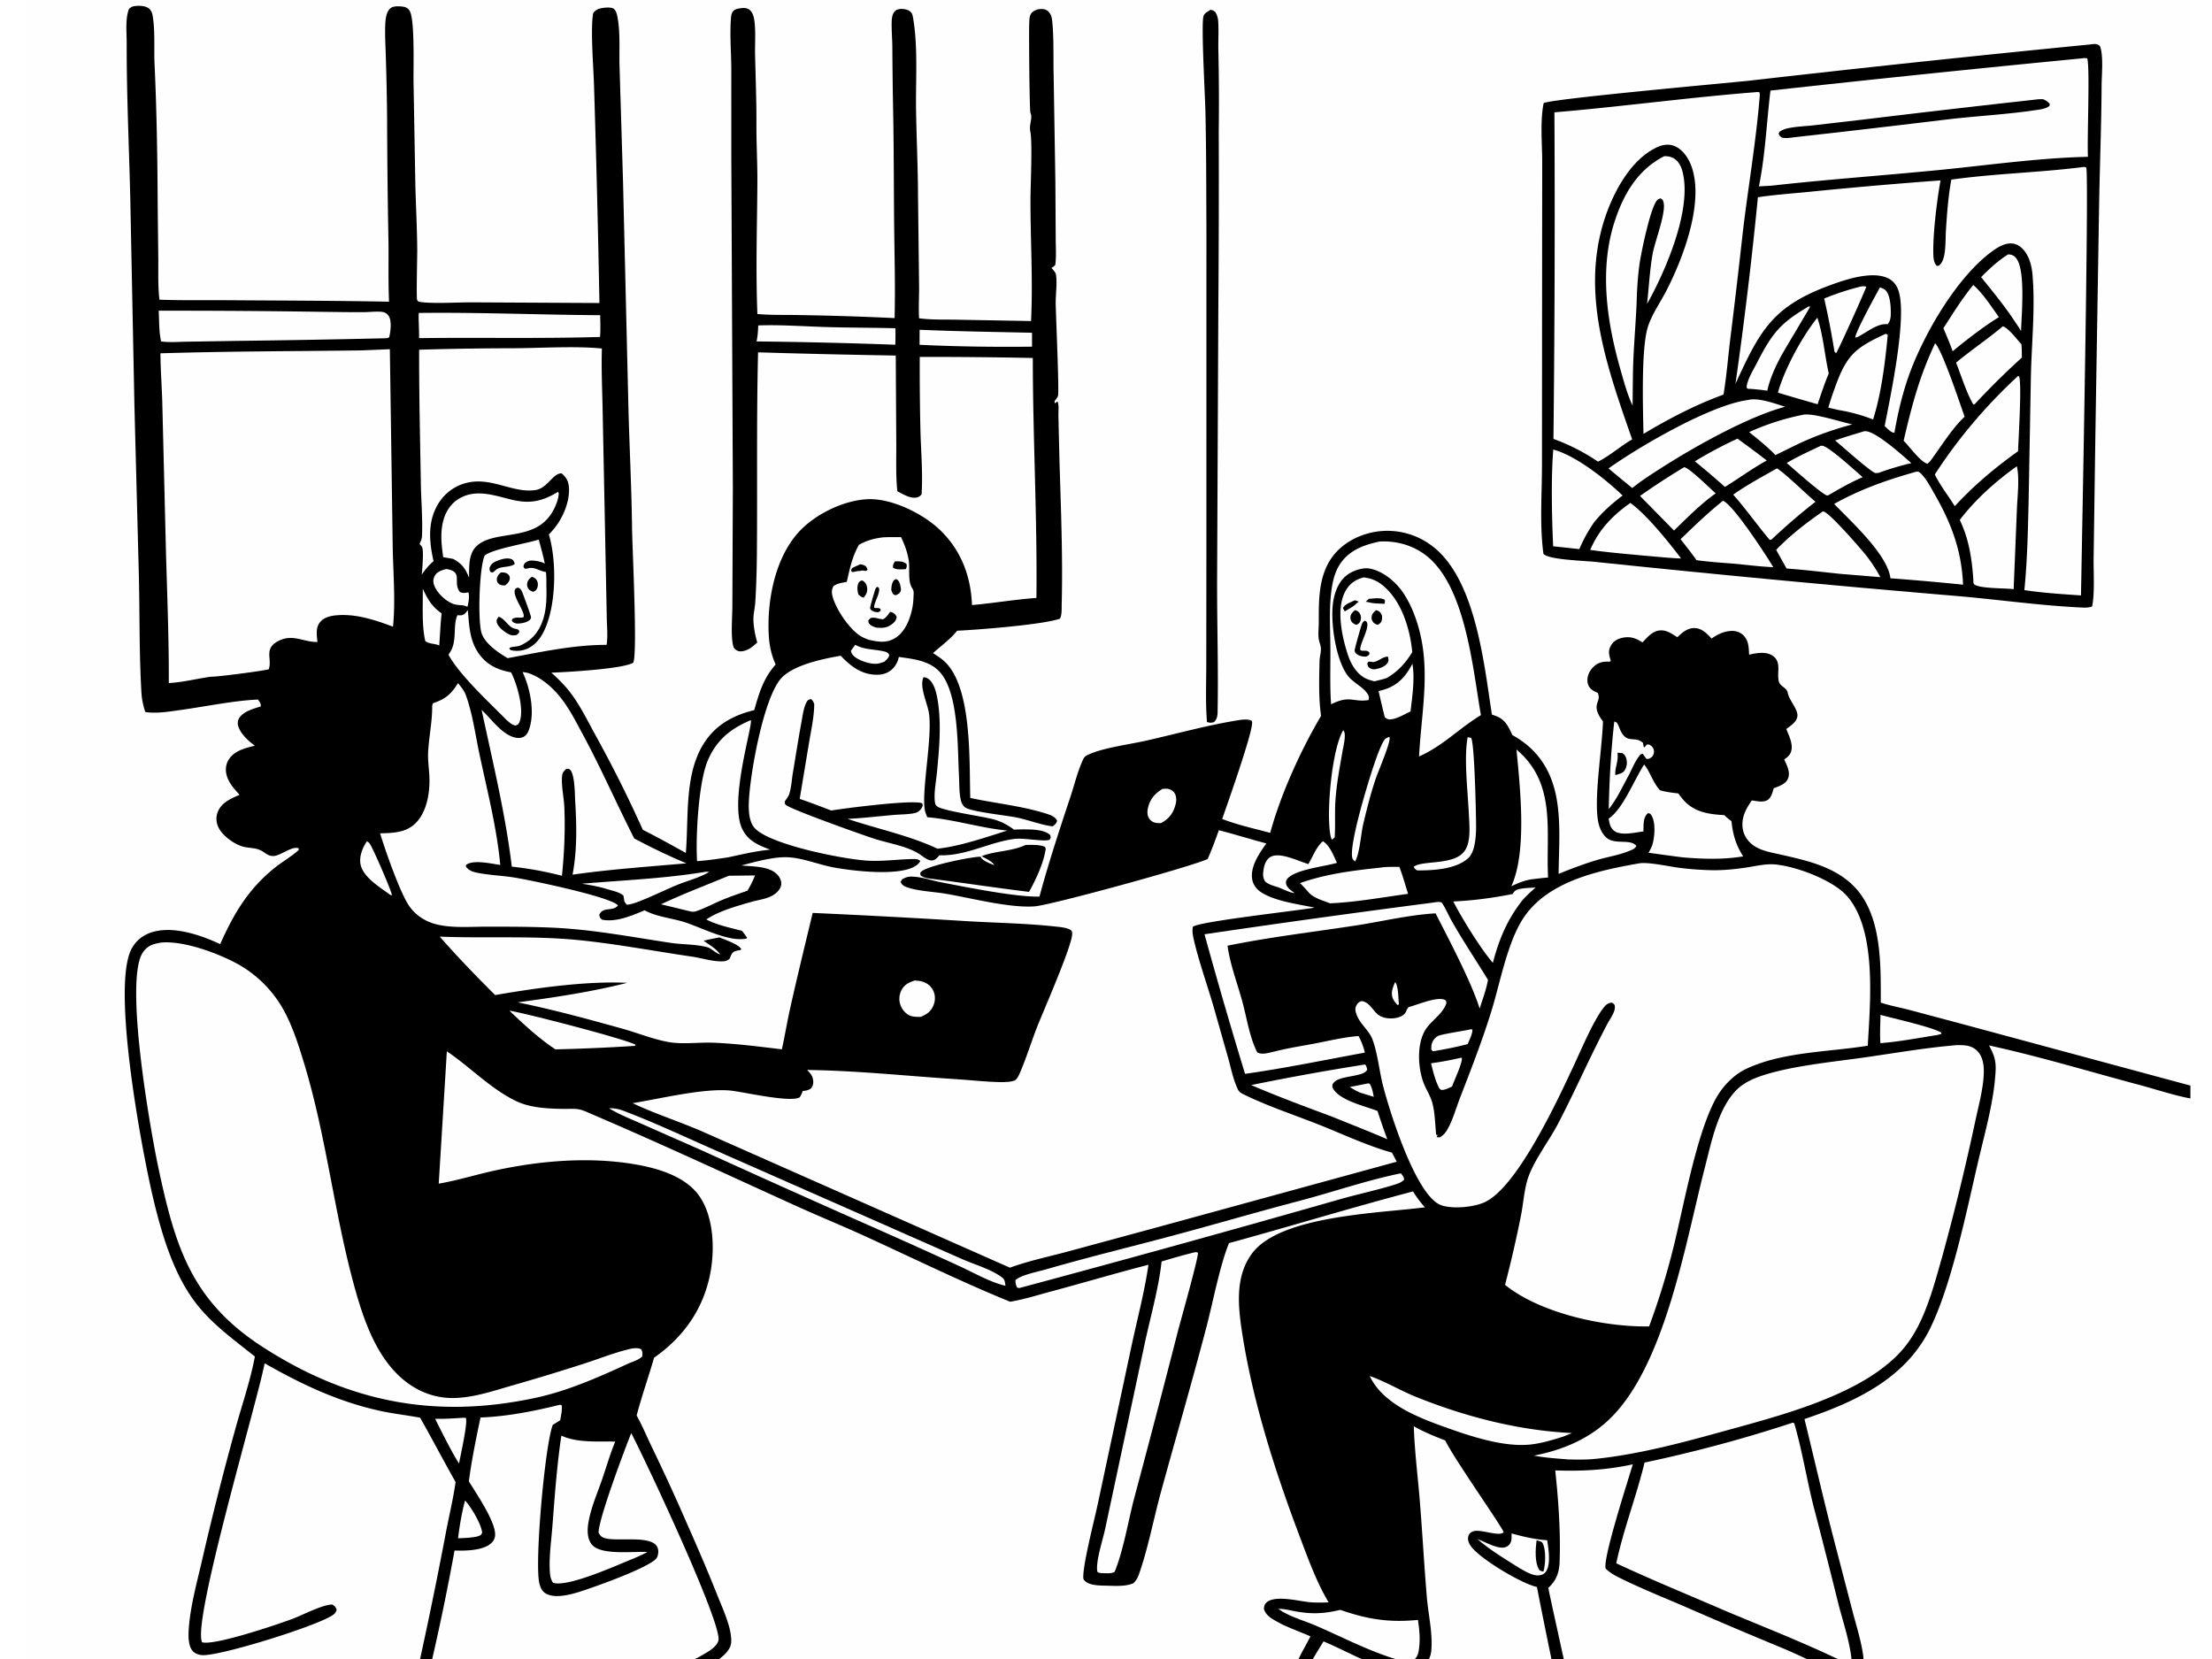 <svg xmlns="http://www.w3.org/2000/svg" width="1024" height="768" fill="none"><rect width="100%" height="100%" fill="#808080" stroke="none"/><g clip-path="url(#a)"><path fill="#fff" d="M0 0h1024v768H0z"/><g clip-path="url(#b)"><path fill="#FEFEFE" d="M11-79h1003V924H11V-79Z"/><path fill="#000" d="M474.763 391.162c2.296-.055 6.221-.171 8.274.618.977.376.639.104 1.059 1.12-.809 6.237-4.611 14.492-7.734 19.977-15.129-1.842-30.217-4.151-45.338-6.087-1.897-.256-3.464-.383-4.908-1.661-.048-.742-.282-1.015.314-1.576 3.026-2.847 22.83-6.879 27.486-6.97.885 1.992 4.411 3.116 6.332 3.927-.752-1.71-4.203-3.211-5.869-4.156 6.665-2.552 13.889-2.156 20.384-5.192Zm-47.213-77.681c1.042.157 1.788.391 2.611 1.092 2.473 2.102 3.466 6.736 3.948 9.802 1.772 11.277.662 22.311-.409 33.589-.394 4.146-1.45 9.22-.896 13.327.112.839.281 1.427.981 1.969 2.931 2.266 21.754 4.656 26.935 6.269 3.37 1.049 5.868 2.49 8.698 4.533a96.26 96.26 0 0 1 4.126-.116c3.623.002 9.984-.013 12.641 2.645.277 1.17.3 1.109-.29 2.154-2.697 1.018-11.909-.936-16.181-.396-11.626 1.469-21.966 7.711-34.167 7.613l-.694-.011c-.796.976-1.775 2.102-3.073 2.346-1.952.367-4.308-1.65-5.878-2.725-5.554-3.808-14.425-5.142-20.917-7.215-5.693-1.819-39.495-13.835-41.313-15.85-.501-.557-.318-.941-.304-1.63.658-.945 1.509-2.006 1.908-3.089 1.025-2.791 1.203-6.591 1.698-9.545 1.344-8.016 2.577-16.06 4.06-24.052.527-2.843.939-6.452 2.296-9.019.609-1.152.879-1.179 2.045-1.579.669.531.897.804 1.269 1.608.105.23.193.467.291.701-.038 5.895-1.391 11.831-2.357 17.633l-4.372 26.302c4.921 1.643 9.756 3.541 14.606 5.384 5.238-.92 39.191-5.339 42.205-3.253l.138 1.069c-.283.655-.552 1.25-1.049 1.777-.642.679-1.458 1.303-2.38 1.523-3.069.729-6.817.641-9.972.923-7.134.639-14.24 1.468-21.397 1.823 13.669 4.621 28.611 7.651 41.626 13.808 10.545-1.14 22.167-5.231 32.331-8.391-12.473-1.204-24.586-5.143-37.057-6.188a37.175 37.175 0 0 1-.786-2.036c-2.525-7.242 3.281-34.193 1.592-45.97-.677-4.726-4.644-12.539-2.513-16.825ZM560.356 4.552c1.013.138 1.444.383 2.251 1.004.877 1.527 1.255 2.775 1.354 4.546.239 4.218-.017 8.553.05 12.788.283 12.611.344 25.223.182 37.837.084 27.538.019 55.075-.194 82.612l-.569 126.242c-.022 19.482.59 39.081.254 58.545-.043 2.459.141 4.384-1.717 6.194-1.49.324-1.774.357-3.22-.095-.747-9.106-.311-18.607-.324-27.758l.05-50.315.023-149.13c-.092-18.437-.054-36.968-.468-55.394-.167-7.441-1.996-39.556-.935-43.99.384-1.604 1.993-2.225 3.263-3.086Zm406.908 16.064c.709-.095 1.465-.228 2.185-.24 1.322-.021 1.752.18 2.724 1.045 1.648 4.407.747 13.166.72 18.162-.095 17.607-.773 35.2-1.112 52.8l-1.773 109.222-.806 56.431c-.118 6.635.609 16.457-.713 22.709-1.685.652-3.521.56-5.3.475-19.473-.935-39.092-3.798-58.562-5.417a8390.387 8390.387 0 0 1-164.882-15.557c-4.897-.682-22.594-.943-25.239-3.839-1.848-13.567-.649-28.095-.683-41.764l.055-86.72.056-52.727c.008-8.802-1.048-18.86.663-27.454 3.425-1.997 84.07-9.222 95.102-10.381a9810.684 9810.684 0 0 1 157.565-16.745Z"/><path fill="#FEFEFE" d="M870.295 133.022c.811.326 1.915.708 2.56 1.341 2.05 2.008 2.408 6.818 2.441 9.623.026 2.188.081 4.464-1.522 6.132-3.945-.638-8.949 3.147-12.312 5.048-.896.563-1.572.901-2.605 1.144-.138-2.298 9.767-20.235 11.438-23.288Zm-8.893-.375c.972-.136 1.603-.216 2.547.08-.133 1.041-13.261 30.195-13.969 30.742l-.723-.606c-1.349-8.309-2.902-16.458-4.787-24.664a121.515 121.515 0 0 1 16.932-5.552Zm-24.029 9.165.55.129c-.068.605-12.156 20.434-13.912 23.831-2.488 4.812-4.744 9.784-5.868 15.103-2.652-.425-5.321-.638-7.994-.88-1.05.066-.528.17-1.543-.408-.015-.685-.051-.816.125-1.584.727-3.177 3.011-6.911 4.494-9.802 7.201-14.033 10.84-18.58 24.148-26.389Zm25.333 57.899c.179-.034.355-.085.537-.1 4.732-.397 17.548 11.28 21.566 14.767-4.832 1.133-9.491 2.547-14.181 4.161-.327.139-.736.328-1.08.389-.056.01-1.276.099-1.407.058-2.445-.769-15.72-12.729-18.598-15.073 4.301-1.588 8.787-2.827 13.163-4.202Zm66.931-81.962c1.57.138 2.443.352 3.543 1.58 4.663 5.204 2.618 26.583 2.428 33.932-1.521-2.55-3.282-5.006-4.931-7.478-4.242-6.055-8.916-11.754-13.566-17.496 3.94-3.936 7.799-7.562 12.526-10.538Zm-16.142 14.18c4.535 3.943 8.348 10.019 11.865 14.873-5.688 3.494-10.999 7.525-16.271 11.606l-5.157 4.199c-1.261-3.622-2.799-7.146-4.278-10.683 4.412-6.792 8.667-13.75 13.841-19.995Zm-109.154 71.136a565.507 565.507 0 0 1 13.553 10.116c-6.666 3.636-12.884 8.259-19.372 12.233a364.518 364.518 0 0 0-13.924-11.856 194.768 194.768 0 0 1 19.743-10.493Zm30.66-11.117c4.724-.702 17.055 3.342 22.478 4.517-10.058 2.724-18.863 5.92-28.184 10.588l-7.383 3.619c-3.754-3.884-7.974-7.264-12.185-10.637a113.703 113.703 0 0 1 25.274-8.087Zm7.797 14.469c.258-.024.515-.092.773-.075 2.917.191 15.751 12.032 18.715 14.542-5.455 2.369-10.534 5.24-15.651 8.248-.228.08-.445.208-.685.241-1.628.221-16.387-12.957-18.827-15.039 5.033-2.99 10.397-5.398 15.675-7.917Zm-63.133 9.854c2.858.671 11.783 9.714 14.597 12.105-7.065 5.012-13.102 11.219-19.314 17.219L759.212 229.6a320.438 320.438 0 0 1 20.453-13.329Zm61.638-69.184c2.696 7.864 3.397 17.505 5.29 25.788-1.979 4.653-3.534 9.482-5.174 14.263l-10.793-3.114-7.575-2.255c3-10.85 11.204-25.948 18.252-34.682Zm85.899 3.952c2.793 1.004 6.415 6.05 8.559 8.278.225 2.045.188 4.136.228 6.193-7.637 6.992-14.805 13.983-21.835 21.595l-.693.072c-3.301-5.813-5.449-13.055-7.938-19.304 7.039-5.855 14.655-10.949 21.679-16.834Zm-172.485 81.793c7.25 5.037 17.942 18.31 23.511 25.707-5.514-.209-11.064-.819-16.567-1.269-8.502-.812-17.043-1.492-25.498-2.71 4-9.408 10.325-15.895 18.554-21.728Zm67.904-16.011c3.881 2.394 13.285 11.688 17.835 15.456a278.047 278.047 0 0 0-20.368 17.503l-.832.151c-5.811-6.854-10.904-14.184-16.907-20.941 6.405-4.538 13.455-8.3 20.272-12.169Zm50.202-62.242c.677.073.299-.031 1.074.476-1.245 12.986-2.903 26.64-6.778 39.138-4.953-1.934-9.796-3.299-15.039-4.208-1.901-.339-3.802-.856-5.687-1.285 1.018-3.601 2.284-7.192 3.579-10.705 5.129-13.917 9.408-17.21 22.851-23.416Zm-75.196 77.244c4.679 1.733 19.857 25.007 23.295 30.744-5.949-.257-11.952-1.027-17.883-1.597-5.898-.458-11.804-.848-17.666-1.66-2.342-3.328-4.889-6.508-7.393-9.715 6.387-6.1 12.732-12.267 19.647-17.772Zm46.207 4.933c.138.017.28.016.415.054 3.014.843 17.814 17.892 20.011 20.778 2.339 3.073 4.4 6.177 6.201 9.594l-18.685-1.541c-8.226-.856-16.463-1.869-24.712-2.462l-4.823-8.634c6.541-6.805 13.866-12.423 21.593-17.789Zm51.996-77.873c3.44 3.569 11.524 28.098 13.65 34.02-6.176 5.818-10.962 13.976-16.077 20.775l-1.132 1.022c-3.318-.907-8.357-8.059-11.019-10.679 3.835-16.463 7.275-29.666 14.578-45.138Zm-176.765 49.213c10.662 2.918 24.134 13.692 32.091 21.299-4.883 3.687-9.158 7.491-13.071 12.209-2.813 4.01-5.053 8.078-6.968 12.587l-12.114-1.302c-.608-13.285-1.024-31.697.062-44.793Zm90.171-22.932c4.804-1.253 12.652 1.757 17.181 3.13-19.582 5.168-50.369 23.11-67.267 34.915l-3.539 2.7c-3.679-3-7.34-6.021-10.984-9.063 14.639-10.364 47.368-29.438 64.609-31.682Zm124.45 30.671c1.276 6.005.227 13.794-.001 19.974l-1.506 36.939c-3.55-.521-15.86-.205-18.26-2.244-.506-.431-.367-1.687-.405-2.336-.68-9.648-2.048-18.663-6.267-27.465 7.121-9.424 16.797-18.042 26.439-24.868Zm.539-41.795.495.226c1.286 3.652-.321 29.014-.489 34.606-10.637 7.625-20.446 15.804-29.306 25.448l-2.736-4.214c-2.373-3.367-4.658-6.748-6.514-10.43 10.672-16.601 24.047-32.269 38.55-45.636ZM770.422 72.32c1.531-.038 2.947.148 4.296.919 2.13 1.216 3.329 3.293 3.993 5.594 5.035 17.433-7.711 46.681-16.233 61.864.846-7.666 1.233-15.752 2.601-23.314 1.01-5.582 6.275-18.92 5.016-23.739-.304-1.16-.45-1.242-1.418-1.822-.565.185-.669.182-1.218.566-3.192 2.23-7.732 24.715-8.417 29.423-.683 4.697-1.02 9.402-1.272 14.138-.225 9.744-1.124 19.488-1.582 29.226-.354 7.508-.305 15.068-.424 22.584-2.45-5.208-3.969-10.971-5.553-16.495-6.334-22.099-10.013-46.71-2.653-69.022 4.162-12.618 10.696-23.746 22.864-29.922Zm116.687 146.03c.992-.025 1.147-.042 1.918.673 2.708 2.517 4.889 6.82 6.71 10.004 7.713 13.48 12.355 26.018 13.025 41.644a1181.975 1181.975 0 0 0-33.618-2.967c-1.371-11.167-18.451-26.411-26.056-34.431 12.348-6.884 24.487-11.089 38.021-14.923Zm76.815-191.351c.872-.14 1.429-.106 2.295-.015 1.367 3.437-.094 37.78.359 45.607-22.603.498-45.976 3.838-68.489 6.07-26.018 2.58-52.118 4.384-78.097 7.304l-5.729.314c2.961-14.645 3.545-29.57 5.336-44.349 48.077-5.29 96.185-10.268 144.325-14.93Z"/><path fill="#000" d="M942.52 46.078c1.045-.192 2.175-.144 3.239-.178 1.432.646 2.127 1.064 3.149 2.255l-.128.828c-1.576 1.425-4.571 1.724-6.629 2.03-13.056 1.936-26.451 2.652-39.585 4.14a7210.627 7210.627 0 0 1-72.34 8.432c-1.845.26-3.402.493-5.245.147-.984-.709-1.174-.799-1.619-1.908l.513-.895c1.337-.84 2.478-1.283 4.027-1.601 3.754-.77 7.831-.897 11.648-1.317l23.158-2.681a7665.248 7665.248 0 0 1 79.812-9.252Z"/><path fill="#FEFEFE" d="M812.761 42.676c.497-.082 1.115-.043 1.624-.052.234.545.32.939.273 1.534-1.698 21.255-5.393 42.454-7.894 63.632a3697.855 3697.855 0 0 1-5.879 50.001c-.977 8.28-1.659 16.653-3.024 24.877-12.972 4.734-25.225 11.123-37.056 18.197-.195-11.864-1.171-39.699 2.115-49.777 1.796-5.507 5.738-11.187 8.423-16.376 7.73-14.943 17.513-40.558 11.846-57.273-1.303-3.844-3.909-7.993-7.748-9.711-2.643-1.183-5.447-.855-8.034.3-11.6 5.184-19.279 18.825-23.485 30.138-13.159 35.826-.189 71.209 11.651 105.252-5.457 3.137-10.142 7.455-15.783 10.289-6.532-4.359-13.26-7.869-20.657-10.521.566-50.394.717-100.79.453-151.186 31.106-2.611 62.047-6.876 93.175-9.324ZM963.494 77.43c.933-.169 1.399-.228 2.291.116 1.377 2.92-2.052 176.501-2.433 198.096-8.747-.606-17.537-1.14-26.211-2.471 1.401-13.967 1.66-28.233 1.99-42.265l.999-55.035c.24-15.861 2.099-32.312.824-48.118-.325-4.026-1.091-7.785-3.461-11.158-1.339-1.905-3.214-3.465-5.571-3.823-3.314-.505-6.64 1.391-9.238 3.241-16.317 11.618-31.457 37.595-38.374 56.096-3.413 9.131-5.668 18.639-7.331 28.232-1.581.002-3.387-2.075-4.504-3.107 2.517-13.174 10.471-49.893 6.452-62.51-.839-2.636-2.386-4.699-4.909-5.914-7.323-3.527-19.46.539-26.558 3.132-26.857 9.814-32.655 20.946-44.056 45.717a1964.947 1964.947 0 0 0 10.379-86.344c8.079-1.23 16.412-1.763 24.548-2.593a2249.303 2249.303 0 0 1 60.001-5.207c-1.685 9.335-3.581 24.789-3.334 34.058.051 1.939.164 4.104 1.643 5.516l.955-.112c1.44-1.221 2.027-2.819 2.409-4.632.779-3.694.586-7.919.825-11.707.493-7.816 1.069-15.776 2.497-23.483 19.926-2.81 40.194-3.234 60.167-5.724Z"/><path fill="#000" d="M67.284 329.643c-.969-2.891-1.611-5.752-1.794-8.8-1.05-17.439-.802-35.23-1.168-52.715L62.245 188.4l-1.937-96.66c-.564-23.892-1.72-47.865-1.658-71.761.012-4.72-.741-11.5 1.102-15.893.874-.77 1.558-1.157 2.74-1.29 2.015-.227 5.104-.159 6.674 1.327.913.863 1.311 2.036 1.513 3.239 1.19 7.076.54 15.239.877 22.471 1.026 22.1 1.35 44.54 1.454 66.668l.271 23.642c.048 5.929-.192 12.03.457 17.919l.076.673c10.791.388 21.643.178 32.442.253 24.602.169 49.238.196 73.836.677-.401-9.115-.155-18.33-.254-27.458a3533.083 3533.083 0 0 1-.634-57.04c-.08-9.745-.284-19.488-.611-29.228-.126-5.225-.54-10.699-.153-15.907.157-2.1.691-5.272 2.693-6.482 1.374-.831 4.002-.696 5.543-.446 1.412.23 2.463.867 3.111 2.175 2.294 4.633 1.525 26.466 1.656 32.882l.835 47.195c.244 10.18.814 20.351.877 30.533.016 2.536-.454 22.081-.054 22.95.132.289.373.514.56.771 4.85 1.15 18.232.334 24.18.353l59.655.314a7736.012 7736.012 0 0 0-2.475-99.648c-.191-8.593-1.79-27.015-.416-34.58.906-1.138 1.721-1.714 3.113-2.106 1.405-.395 5.165-.803 6.331.079 1.149.869 1.536 2.484 1.794 3.834 1.402 7.34.728 15.665.969 23.145l1.592 52.675 2.52 105.296c.485 18.503 1.447 37.024 1.67 55.53.109 9.073 2.647 59.116.496 62.347-5.286 2.851-30.377 4.284-37.844 4.545 3.354 3.052 6.455 6.088 9.164 9.737 4.213 5.678 7.441 12.217 10.826 18.414a598.29 598.29 0 0 1 22.35 44.602c6.734 3.383 13.309 7.053 19.902 10.702 1.375-16.063-.715-35.487 7.774-49.77 5.487-9.234 13.668-13.813 23.889-16.344 2.323-8.039 4.222-14.727 9.913-21.102-1.821-4.1-2.813-8.244-3.119-12.715-1.089-15.889 2.535-35.849 13.396-48.145 7.499-8.491 20.88-15.126 32.224-15.673 10.91-.526 25.043 6.354 32.958 13.655 10.148 9.361 14.936 21.731 15.439 35.353 9.968-.872 19.863-2.611 29.827-3.3.426-37.009-1.658-74.064-1.673-111.089a2365.306 2365.306 0 0 0-52.334-.488c-.058 11.753.057 23.504.347 35.252.288 9.367 1.107 19.023.498 28.369-.5.56-.908.98-1.632 1.259-2.996 1.155-6.994-1.331-9.594-2.711-.778-7.411-.429-15.193-.491-22.653l-.239-40.157c-21.249-.35-42.496-.843-63.739-1.48-.763 30.916-.279 61.868-.54 92.795-.063 7.572-.271 15.353-.749 22.903-.162 2.554-.848 5.127-.86 7.677-.017 3.436.804 7.629 1.776 10.943l-1.338 1.165c-1.274 1.116-2.363 1.916-3.985 2.487-1.3.459-2.978.751-4.214-.04-.606-.387-1.307-.977-1.508-1.689-1.338-4.742-.463-13.708-.485-18.82l.23-54.441-.71-152.559-.011-41.827c-.047-7.417-.696-15.033-.216-22.415.085-1.311.144-2.644.833-3.8.745-1.25 2.792-1.594 4.102-1.732 1.491-.158 2.905-.046 4.044 1.079 1.35 1.333 1.787 3.446 1.995 5.257.584 5.059.139 10.358.26 15.453.254 10.727.667 21.39.619 32.132-.04 8.983.496 17.958.439 26.942-.131 20.21-.803 40.548.008 60.744 6.39.589 13.025.337 19.451.495 14.695.231 29.383.696 44.063 1.397.377-14.575-.074-29.196-.215-43.776-.168-17.334-.126-34.686-.455-52.017-.19-9.894-.314-19.789-.373-29.685-.05-3.896-.405-7.862-.308-11.749.035-1.384.266-3.246 1.112-4.395.536-.73 1.145-1.102 1.992-1.318 1.7-.432 4.036-.077 5.448.994.995.755 1.197 2.069 1.393 3.225 2.236 13.198 1.173 27.976 1.334 41.382.161 13.469.875 26.923.904 40.396l.497 41.713c.078 5.118-.3 10.207.005 15.319 5.758.784 11.913.536 17.729.661l34.104.618c.908-18.581-.28-37.37-.271-55.975.003-6.68.998-26.81-.096-31.943-.595-2.794.936-5.559.319-7.862-.069-.257-.192-.498-.264-.754-.405-1.414-.75-37.544-.52-41.757.069-1.292.096-2.998.895-4.09.928-1.27 2.605-1.91 4.13-2.049 1.524-.138 2.931.162 4.011 1.334 1.337 1.45 1.507 3.205 1.673 5.072.71 7.923.391 16.086.58 24.04l.8 49.347.161 26.192c-.003 4.06.328 8.415-.185 12.431-.437.46-.806.811-1.346 1.159-.149.096-.302.183-.453.274.754.849 1.949 1.981 2.119 3.131.609 4.086-.202 9.24-.135 13.443.093 5.825 1.648 40.561 1.063 42.653-.158.562-.848 1.418-1.175 1.874-.149.209-.304.416-.456.623l.183.973 1.136-.89c.212.401.356.614.431 1.108.28 1.841.018 4.023.075 5.903l.455 19.293c.641 22.458 1.637 45.224 1.055 67.68-.049 1.874.16 5.035-.833 6.584-7.903 2.786-38.057 5.137-47.589 5.567-3.206 4.092-7.343 6.887-11.143 10.363 1.882 1.223 3.833 2.445 5.466 3.995 12.782 12.137 11.241 46.411 11.784 63.052 11.656 2.522 24.061 3.689 35.422 7.355 2.059.664 3.744 1.249 4.784 3.226-.481 1.404-.919 1.622-2.033 2.554-.389-.041-.78-.071-1.166-.135-5.354-.894-10.595-2.977-15.954-4.031-4.584-.901-19.879-2.529-23.102-4.388-1.353-.781-2.027-2.26-2.36-3.723-.778-3.427-.629-7.447-.818-10.974-.698-12.975-.052-36.768-8.063-47.197-4.775-6.216-12.615-6.947-19.782-7.96-.413 1.994-1.309 3.835-2.726 5.308-2.172 2.258-4.9 3.005-7.975 2.92-6.793-.186-11.761-4.095-16.209-8.787-8.147 1.413-21.059 4.077-27.023 9.875-8.693 8.45-15.271 46.418-15.54 58.672-.083 3.778.218 8.788 3.085 11.591 7.748 7.578 41.06 14.092 51.863 14.722 7.035.409 13.785-.603 20.78-.743 1.312-.026 2.693-.071 3.654.873-.068.147-.118.304-.207.44-5.04 7.769-33.099 3.942-40.695 2.405-6.684-1.352-13.855-4.314-20.635-4.555-6.621-.236-14.834 2.132-21.273 3.796 5.193.569 13.112.201 16.807 4.414 1.065 1.215 1.893 2.91 1.63 4.56-.337 2.113-2.157 3.855-3.923 4.882-2.954 1.717-6.501 2.056-9.741 2.974-6.593 1.866-14.655 4.118-20.455 7.809l-.56.364c5.043 2.652 11.031 3.803 16.512 5.271.877 1.021 1.629 2.095 2.392 3.201l-.29.351c-8.202 1.83-21.153-5.274-29.13-7.714-5.897-1.804-12.611-2.37-18.042-5.351-5.866 2.484-13.258 5.647-19.701 4.34-.993-.879-.999-.945-1.28-2.248 1.79-4.021 6.178-1.302 8.668-4.333-3.24-3.991-40.767-11.739-47.585-12.858-5.866-.963-12.03-1.136-17.807-2.328-2.053-.423-3.843-1.09-5.047-2.896.161-.65.007-.651.487-.944 3.54-2.16 11.426-.293 15.452.281-1.608-17.277-6.09-34.596-9.693-51.57-1.875-8.832-3.186-18.802-6.312-27.227-.746-2.008-2.238-3.724-3.557-5.385-3.267 5.197-5.749 7.333-11.573 9.302-.272.572-.383.98-.382 1.616.006 7.138-1.465 13.747-1.867 20.792-.195 3.422.266 6.918.502 10.33.509 7.343-.684 16.714-5.868 22.335-4.506 4.886-10.728 5.032-16.88 5.157 2.368 7.844 8.952 26.665 13.127 33.128 3.174 4.916 8.124 7.971 13.775 9.209 7.114 1.558 15.121.881 22.383.883 10.473.003 21.026-.011 31.487.502 18.234.893 35.808 4.305 53.805 7 5.443.815 11.396.581 16.679 1.94 2.369.611 3.894 2.847 6.159 3.375-1.55-2.417-5.269-4.603-7.63-6.301 2.413-.627 4.874-1.071 7.317-1.563 2.545 1.132 8.754 3.109 10.093 5.402l-.325.473c-.803.142-1.812.236-2.561.543-1.623.668-1.83 1.99-2.505 3.476-.883.701-1.54 1.089-2.689 1.172-4.743.343-10.068-1.476-14.779-2.161-17.468-2.539-35.085-5.922-52.646-7.657-21.402-2.114-42.685-.738-64.08-1.59 8.154 9.312 16.885 18.303 25.642 27.05 18.941-3.245 41.993-6.569 61.11-5.66-16.416 4.202-33.891 6.78-50.669 9.037 16.299 3.318 32.569 7.747 48.591 12.22 7.065 1.971 14.346 4.974 21.55 6.197 6.482 1.1 13.916-.002 20.559.268 10.561.43 21.102 1.805 31.592 3.051 1.401-6.191 2.398-12.477 3.782-18.676 3.315-14.846 6.943-29.668 10.494-44.462a4081.235 4081.235 0 0 1 71.571 3.83c13.469.781 27.244.986 40.641 2.452 1.936.211 5.902.51 7.356 1.752.462.394.551.958.567 1.539.158 5.274-13.723 36.682-16.411 43.643-2.662 6.895-4.899 14.154-7.843 20.913-.452 1.04-.991 2.204-1.789 3.026-1.032 1.062-5.018 1.168-6.524 1.16-6.851-.037-13.855-.885-20.705-1.324-23.058-1.477-46.336-3.996-69.434-4.291 1.242 1.295 2.362 2.426 2.697 4.254.31 1.69.129 2.785-.838 4.231-1.222.832-1.963 1.048-3.439 1.195-.151.014-.303.026-.454.039a14.61 14.61 0 0 1-1.381 2.931c-4.335 2.573-25.596-2.39-31.724-3.07-12.223-1.358-32.866 3.729-45.648 5.79 10.79 5.12 22.481 8.761 33.45 13.641l141.205 62.514c8.504-3.098 17.734-5.057 26.478-7.385l40.433-10.961 112.161-30.706-2.206-4.214c-.203-.055-.406-.108-.607-.165-11.293-3.214-22.603-8.584-33.563-12.917-11.275-4.459-23.398-8.44-34.255-13.765-1.083-.531-2.226-1.085-2.798-2.211-.085-.169-.157-.344-.237-.516-2.09-4.418-3.062-9.548-4.372-14.251l-6.433-22.639c-2.994-10.514-7.251-22.23-9.588-32.653-.406-1.811-.672-3.567-.312-5.4 2.185-2.402 48.777-7.516 56.344-8.896-7.48-1.579-17.905-2.88-24.397-6.898-2.288-1.415-3.991-3.429-4.464-6.128-1.048-5.972 3.268-12.074 6.523-16.694-7.35-1.943-14.6-4.224-21.97-6.105-1.639 4.474-3.234 8.959-5.192 13.307-7.023 3.41-72.878 21.496-80.296 21.952-12.075.741-29.293-3.928-41.469-5.942-5.475-.905-12.472-1.134-17.596-2.983-1.37-.495-2.23-1.105-2.796-2.439l.686-1.133c1.372-.83 2.603-1.303 4.237-1.298 4.565.016 9.241 1.75 13.698 2.608 11.66 2.247 34.791 6.931 45.677 6.644.139-.534.282-1.066.428-1.598 4.073-14.893 8.993-29.853 13.874-44.509 1.835-5.507 3.308-11.698 5.696-16.941.541-1.189.932-1.815 2.121-2.415 6.621-3.34 19.5-4.964 27.28-6.726 14.18-3.211 28.606-7.25 42.944-9.501 1.678-.263 3.708-.519 5.346.057.452.16.544.187.697.623 1.086 3.095-11.781 39.206-13.798 45.066 7.055 2.787 14.903 4.458 22.237 6.441 4.768-17.686 14.234-38.465 23.531-54.155-1.167-8.194-.906-17.162-.699-25.436.048-1.924.742-3.956.621-5.837-.102-1.578-.848-3.065-1.038-4.617-.279-2.273.071-5.046.062-7.378-.041-10.073-.118-21.215 5.909-29.836 4.646-6.646 12.366-10.76 20.253-12.103a34.53 34.53 0 0 1 6.804-.436 34.615 34.615 0 0 1 3.401.293 34.164 34.164 0 0 1 9.792 2.88 35.053 35.053 0 0 1 3.018 1.595 34.33 34.33 0 0 1 2.844 1.888c20.55 14.959 24.437 54.701 28.126 78.397.634.205 1.263.425 1.885.662 4.351 1.639 5.735 4.876 7.577 8.807 3.555 1.975 6.732 4.257 9.59 7.164 14.963 15.215 11.948 37.586 11.838 57.092 6.107-2.478 12.44-4.901 18.778-6.705 4.384-1.246 9.018-1.981 13.26-3.659 1.418-.561 3.355-1.152 3.955-2.59-3.088-3.606-10.456-.052-14.394-4.292-2.175-2.344-3.151-5.349-3.547-8.471-1.453-11.432 2.045-32.191 2.465-44.866-6.246-8.153-.309-8.753-2.442-13.209-1.101-.473-2.13-.951-3.041-1.749-1.202-1.052-1.744-2.606-1.727-4.173.025-2.317 1.183-4.557 2.839-6.137 2.02-1.925 4.224-2.499 6.948-2.38.711.031.334.132 1.018-.366a70.245 70.245 0 0 1-.452-1.708c-.583-2.339-.473-3.848.874-5.889 1.094-1.66 2.909-2.633 4.809-3.052 3.781-.831 6.312.093 9.482 2.092 1.977-2.093 4.088-4.676 7.016-5.368 3.578-.845 6.267 1.195 9.136 2.984l.341-.336c2.176-2.111 4.614-4.044 7.814-3.895 3.308.153 5.552 2.592 7.654 4.853 2.657-1.939 5.854-3.422 9.199-3.55 1.99-.078 3.945.535 5.404 1.918 2.665 2.528 2.588 5.707 2.797 9.11 3.293-.838 7.725-1.588 10.768.391 4.643 3.019 1.692 8.393 3.128 12.426.689 1.932 3.526 2.383 3.995 4.861.646 3.413 4.718 7.588 4.462 10.617-.233 2.767-3.122 4.578-5.152 6.073 1.129 2.866 2.947 6.416 2.428 9.544-.373 2.254-1.588 3.292-3.367 4.573 1.141 2.625 2.894 5.782 1.787 8.688-1.041 2.737-4.217 3.666-6.685 4.639-.539 1.826-1.032 4.179-2.691 5.35-1.991 1.405-5.202.565-7.45.278-2.41 3.576-4.36 6.818-4.337 11.284.024 4.468 2.525 8.208 6.386 10.352 3.541 1.965 7.705 2.615 11.615 3.505 11.968 2.722 24.508 5.493 33.491 14.497 13.251 13.281 12.535 36.609 12.563 53.959 4.312 1.447 8.93 2.272 13.339 3.415l27.673 7.392L1014 502.548v5.97c-7.97-1.514-16.024-4.252-23.887-6.347-22.987-6.128-46.082-13.153-69.322-18.202.773 1.459 1.514 2.925 2.078 4.48.867 2.392 1.082 4.607.959 7.134-.683 14.103-5.024 28.93-8.219 42.676-5.285 22.74-12.114 56.312-22.095 76.7-11.422 23.333-34.73 34.03-58.165 41.964 4.927 20.15 9.529 40.328 14.811 60.399l7.353 28.301c1.615 6.125 3.554 12.347 4.673 18.578.534 2.976.889 6.282-.171 9.179-.59 1.617-1.616 2.886-3.169 3.641-10.907-3.009-22.992-9.592-33.566-14.016a2355.006 2355.006 0 0 1-45.468-19.322c-10.147-4.349-20.583-8.538-30.461-13.464-2.211-1.104-4.243-2.303-6.017-4.05-1.594-4.198 10.585-41.622 12.537-48.29-12.167 2.656-23.535 3.25-35.908 2.809 1.478 13.717 2.529 28.549 2.027 42.367-.183 5.029-1.544 8.615-5.244 12.032 3.076 15.387 20.884 91.665 19.378 100.959-.333 2.053-1.439 4.649-3.292 5.781-1.849 1.131-3.635.982-5.668.442-8.035-2.13-23.466-11.569-31.7-15.634l-57.198-28.587c-10.909-5.448-22.004-10.537-32.657-16.484-1.924-1.073-5.29-2.701-6.216-4.769-1.928-4.299 5.299-14.962 7.233-19.278-4.974-2.218-10.25-3.96-15.032-6.579-2.681-1.468-5.591-3.016-6.496-6.108.1-.876.14-1.688.697-2.424 3.353-4.431 15.405-1.181 20.272-.722 3.004.283 5.983.217 8.994.106-5.653-9.499-9.419-20.029-13.322-30.335-11.528-30.434-22.004-63.204-26.866-95.412-1.824-12.094-3.02-25.64 4.921-36.032 13.309-17.413 59.304-18.38 79.846-21.105-2.135-2.321-3.83-4.692-5.525-7.349-28.547 7.494-56.712 16.146-85.172 23.922-4.245 10.358-7.391 27.161-10.384 38.593-6.713 25.627-14.12 51.07-21.126 76.621-3.462 12.629-5.895 25.975-10.261 38.312-.553 1.564-1.278 2.69-2.414 3.882-3.638 1.666-8.601 1.262-12.527 1.17-3.061-.073-8.192.025-10.308-2.523-.526-.634-.451-1.275-.427-2.076.21-6.965 5.137-25.798 6.781-33.627l15.585-72.98c2.65-12.416 5.975-24.775 7.787-37.345-14.9 3.818-29.712 8.247-44.583 12.226-6.402 1.713-12.913 3.789-19.445 4.89-22.623-9.22-44.822-20.124-67.051-30.288-10.693-4.891-21.587-9.33-32.293-14.191-31.321-14.221-62.606-28.809-94.234-42.325-1.87-.799-4.042-1.894-6.049-2.264-2.173-.402-4.723-.175-6.936-.204-7.407-.1-15.659-.43-22.43-3.753-11.679-5.731-21.037-15.681-31.774-22.907l-3.755 61.259c8.495-1.455 16.924-4.074 25.354-5.941 20.939-4.639 43.832-6.619 65.068-3.074 10.718 1.789 23.944 5.531 30.41 15.047 6.398 9.413 6.965 23.943 5.006 34.796-3.032 16.79-12.265 30.061-26.129 39.73-2.606 8.95-5.707 17.755-8.096 26.766 2.588 4.66 4.715 9.752 7.023 14.568a922.124 922.124 0 0 1 15.938 34.682c4.92 11.111 9.723 22.192 14.216 33.486 1.768 4.444 3.776 8.891 5.187 13.462.838 2.713 1.549 5.854 1.423 8.693-.134 3.048-2.558 5.417-4.777 7.251-4.219 3.491-9.581 5.661-14.576 7.79-21.674 9.235-44.294 16.495-66.441 24.496-16.763 6.057-33.49 13.3-50.639 18.104-2.653.744-5.438 1.364-8.206 1.059-1.522-.167-3.241-.695-4.161-2.013-2.304-3.302-2.565-8.622-2.297-12.556.872-12.811 4.732-25.587 7.467-38.111a2076.135 2076.135 0 0 0 11.492-56.449c1.499-7.907 3.424-15.688 4.546-23.67-5.598-9.863-10.835-19.92-16.432-29.775-6.046-1.126-12.158-1.793-18.18-3.092-19.578-4.225-36.469-12.252-53.796-22.085-3.145 17.07-33.84 120.018-28.92 129.154 5.785 1.615 35.065-8.292 42.1-10.957 4.407-1.668 13.839-6.602 18.142-6.508 1.226.741 1.34.954 2.015 2.232-.267 1.098-.363 1.426-1.239 2.213-5.229 4.692-53.423 19.777-61.229 18.942-1.752-.188-3.545-.873-4.565-2.389-1.717-2.554-1.625-6.776-1.422-9.75.704-10.308 3.664-21.03 6.002-31.09 4.665-20.3 9.77-40.488 15.314-60.566 3.012-11.062 6.923-22.274 9.127-33.511l.173-.908c-18.148-14.386-28.87-21.55-38.18-44.176-3.745-9.104-6.408-18.651-8.707-28.209-5.196-21.612-19.247-96.196-10.628-115.469 1.798-4.021 5.13-6.957 9.285-8.385 10-3.435 23.104 1.084 32.163 5.33 6.254-14.047 12.897-25.318 24.968-35.117 3.641-2.956 7.956-5.346 11.381-8.467l-.001-.77c-2.892-1.188-8.041 3.085-11.125 3.503-3.233.439-4.4-1.775-7.119-2.849-2.312-.915-5.055-.777-7.464-1.411-4.023-1.058-9.252-4.85-11.209-8.482-1.217-2.259-1.54-4.824-.672-7.267 1.652-4.65 6.058-6.412 10.186-8.265-2.454-2.795-4.934-5.351-5.948-9.044-.66-2.407-.428-5.004.891-7.15 2.618-4.261 7.639-5.404 12.138-6.537-2.884-2.19-6.212-5.089-7.514-8.572-.507-1.357-.552-2.764.2-4.054 1.913-3.281 6.728-4.452 10.075-5.569.118-1.412-.533-1.981-1.244-3.159-10.198.328-24.897 3.299-35.508 4.771-5.297.735-10.59 1.691-15.943 1.101l-.738-.085Z"/><path fill="#FEFEFE" d="M645.822 454.659c1.474 1.516 1.482 6.984 1.674 9.183.105 1.214.286.732-.383 1.537-.94-.951-1.835-1.997-2.349-3.251-1.057-2.581.077-5.073 1.058-7.469Zm-12.359 46.845.609.218c1.172 1.871 1.449 3.902 1.883 6.032l-6.294-1.937c-1.716-.693-3.223-1.635-4.797-2.601l8.599-1.712ZM395.922 298.508c4.32 2.352 8.608 1.956 13.187 3.013 1.301.301 1.837.466 2.561 1.59-.239 1.512-1.185 2.197-2.243 3.188-.963.37-1.967.724-2.985.903-3.01.53-8.202-1.18-10.596-3.009-1.007-.769-1.738-1.688-1.934-2.942l2.01-2.743ZM215.287 694.619c2.857 3.109 7.413 10.706 7.928 14.862-.611 1.387-.795 1.229-2.232 1.79-2.953.658-5.932.715-8.943.843.731-5.864 1.721-11.784 3.247-17.495Zm465.701-218.152.658.158c-.048 2.225-1.38 4.665-2.212 6.721-5.308 1.378-10.567 2.421-15.974 3.303-.504-.206-.174-.035-.846-.726-.069-1.424.019-2.675.711-3.962.489-.906 1.552-2.031 2.496-2.428 2.262-.949 11.737-2.257 15.167-3.066Zm-59.183-138.401c.072.068.154.128.216.207 1.323 1.703-.21 7.567-.574 9.709-1.308 7.684-2.78 15.201-3.26 23.004-.343 5.559.061 11.164-.331 16.691l-1.252 1.05c-.254-.518-.456-.937-.585-1.504-2.234-9.882.448-40.287 5.786-49.157Zm54.391 151.628.55.055c.276 2.382-3.573 10.475-4.573 13.257-1.317.563-3.015 1.487-4.458 1.547-.882.036-.833-.184-1.437-.749-1.878-3.632-2.837-7.623-3.8-11.568 4.656-.643 9.14-1.488 13.718-2.542ZM195.707 272.511c2.265 4.873 4.198 8.297 8.729 11.434-.543 4.919-.729 9.931-1.101 14.872-2.088-.993-4.818-.626-6.461-2.043-1.709-7.439-1.021-16.624-1.167-24.263Zm-25.819 116.935c.597.397.651.388 1.204 1.018 1.252 1.427 10.496 22.669 10.342 24.034l-.831-.26c-4.676-3.513-12.482-8.046-13.697-14.113-.716-3.578.932-7.795 2.982-10.679ZM538.159 365.2c.887-.044 2.093-.191 2.963.079 1.236.384 2.286 1.138 2.858 2.323.776 1.613.602 3.516.125 5.184-1.118 3.905-3.129 6.394-6.672 8.27-2.012-.006-3.699-.037-5.116-1.709-1.146-1.352-1.307-3.237-.97-4.911.882-4.384 3.117-6.952 6.812-9.236ZM214.61 656.333l1.029.041c1.062 2.003-2.563 17.855-3.142 21.149-1.084-1.715-2.073-3.507-3.102-5.257a462.475 462.475 0 0 1-7.953-15.477c4.384.14 8.791-.217 13.168-.456Zm428.411-315.226.305.396c.19 2.9-5.233 15.389-6.469 19.007-2.335 6.834-4.141 14.081-5.805 21.114-1 4.224-1.641 13.785-3.756 17.183-.328-.289-.688-.579-.95-.933-2.235-3.021 3.633-23.774 4.974-28.437 1.481-5.155 6.937-24.096 9.931-27.349.315-.342 1.326-.735 1.77-.981Zm-436.417-77.702c8.185 1.325 2.732 6.155 6.32 10.646 1.32.592 2.05.493 3.418.256.157-.028.315-.059.474-.088.657 1.438.047 5.113-.422 6.697-.688-.328-1.198-.53-1.962-.648-.209-.031-.419-.05-.628-.075-1.429-.098-3.007-.203-4.343-.761-3.394-1.413-7.317-5.097-8.518-8.633-.529-1.555-.413-2.981.438-4.414 1.084-1.826 3.315-2.476 5.223-2.98Zm663.939 206.397c6.429 1.816 23.038 5.385 28.075 8.181l.103.662-1.846.486c-8.735 1.366-17.567 3.089-26.38 3.784-.284-4.345-.04-8.761.048-13.113Zm-447.072-15.893c1.305.089 2.598.19 3.847.602 2.182.718 3.928 2.274 4.838 4.394.922 2.145.825 4.545-.105 6.67-1.24 2.836-3.09 4.005-5.854 5.163-1.736.036-3.729.043-5.313-.753-1.915-.965-3.437-2.888-4.098-4.908a8.521 8.521 0 0 1-.378-1.681 8.53 8.53 0 0 1-.036-1.722 8.43 8.43 0 0 1 .306-1.696 8.612 8.612 0 0 1 .637-1.6c1.375-2.639 3.443-3.584 6.156-4.469Zm230.368-146.633c1.214 6.7-.083 15.368-.857 22.066-2.599 1.231-5.688 3.07-8.527 3.587-1.607.293-2.064.06-3.382-.846a543.568 543.568 0 0 1-2.887-12.145c.967-.241 1.927-.51 2.878-.809 6.311-2.03 9.804-6.194 12.775-11.853Zm25.577 34.014 1.562.252c1.641 1.807 2.352 35.99 2.345 41.083-.006 4.163-.373 11.619-3.575 14.578-5.675 5.243-16.375 5.761-23.677 5.742-.828-.486-1.16-.773-1.621-1.621 3.017-2.87 15.836-1.038 21.694-5.523 1.816-1.391 2.878-3.169 3.437-5.373 1.114-4.392.598-9.234.388-13.709-.48-10.227-2.279-25.114-.646-34.914.029-.172.062-.343.093-.515Zm-352.678 62.274 1.618.057c-4.391 2.689-10.148 4.085-14.967 6.079-6.142 2.541-12.159 5.597-18.381 7.907-1.6.595-3.12 1.08-4.834 1.214-.682-.848-1.135-1.282-1.279-2.396-.091-.689-.145-1.212-.335-1.884-2.044-1.654-5.099-2.207-7.589-2.968-3.832-1.175-7.698-1.871-11.656-2.467 19.174-1.635 38.392-2.363 57.423-5.542Zm285.674-14.133c3.335 2.061 4.865 6.626 6.51 10.014-5.764 1.676-18.547 2.983-22.624 6.984-.622.61-1.104 1.534-.976 2.42.285 1.967 2.014 3.095 3.483 4.201l.529.393c-1.991-.173-4.056-1.246-5.909-1.984-2.581-1.252-5.65-1.472-7.815-3.456-.819-1.499-.992-2.594-.818-4.304.248-2.429.911-5.389 3.089-6.836 4.281-2.848 13.246 1.89 17.793 3.126 2.224-3.619 3.458-7.668 6.738-10.558Zm87.328 320.45c5.447 1.482 10.845 2.784 16.495 3.135.583 3.826 1.415 9 .268 12.754-.437 1.429-1.23 2.692-2.712 3.222-3.431 1.228-7.429-1.48-10.328-3.028-6.592-4.201-13.542-8.281-19.448-13.421 3.118 1.131 6.08 2.85 9.312 3.635 1.611.392 3.477.49 4.842-.624 1.827-1.489 1.59-3.547 1.571-5.673Z"/><path fill="#000" d="M711.312 713.082c1.299.343 2.398.282 3.003 1.656 1.381 3.143 1.184 9.529.177 12.758-.761-.059-1.129-.242-1.81-.561-2.366-3.486-1.846-9.827-1.37-13.853Z"/><path fill="#FEFEFE" d="m747.303 333.983 1.172.513c.447.737.783 1.395 1.088 2.209 3.224 8.597 7.044 3.433 11.076 7.254.067.838.093 1.324.451 2.098l1.402-1.408.984.014c1.051.632 1.761 1.171 2.089 2.427.324 1.243-.047 2.072-.635 3.135-1.151.843-1.296 1.118-2.697 1.117a50.354 50.354 0 0 1-1.391-1.896l-.36-.527-.983.293c-2.375 2.554-3.853 6.55-5.506 9.656-2.883 5.233-5.493 11.059-9.26 15.7.285-13.471 1.055-27.195 2.57-40.585Z"/><path fill="#000" d="m748.782 348.451 2.261.197c.788.618 1.053.709 1.491 1.663a6.611 6.611 0 0 1 .447 1.38 6.69 6.69 0 0 1-.029 2.884 6.792 6.792 0 0 1-.475 1.371c-.524 1.093-1.064 1.588-2.146 2.056-.847.345-1.619.619-2.515.804-.421-2.762 1.369-6.227 1.031-9.722l-.065-.633Z"/><path fill="#FEFEFE" d="m337.407 405.409 12.12-.143c-.996 2.512-2.123 4.745-3.501 7.066-4.043 1.414-8.156 2.768-12.095 4.447-3.827 1.631-7.665 3.706-11.6 5.026-.861.288-1.523.28-2.411.185l-13.91-3.365c10.288-4.857 20.897-8.86 31.397-13.216Zm88.309-252.747c17.311.736 34.709.998 52.037 1.377l.003 6.447c-17.293.186-34.789-.031-52.061-.871l.021-6.953ZM235.814 467.866c7.599 1.198 52.838 12.907 58.434 15.761l-.347.541a892.417 892.417 0 0 1-36.786 1.617c-7.837-5.209-14.528-11.44-21.301-17.919Zm115.202-317.22c10.124-.349 20.509.402 30.632.728 10.946.352 21.906.289 32.856.583.062 2.557.05 5.076-.048 7.632a2443.736 2443.736 0 0 0-64.233-1.529c.555-2.491.689-4.878.793-7.414Zm359.862 260.218c-2.105 1.869-4.186 3.696-6.042 5.821-7.076 8.947-10.874 18.095-13.742 29.015-5.436-6.143-14.547-20.91-18.312-28.389 9.308-.405 18.269-1.638 27.4-3.429.924-1.403 1.47-1.939 3.139-2.306 2.433-.535 5.072-.566 7.557-.712Zm-71.694-9.226c2.708-.475 5.841-.282 8.609-.342 1.567 4.061 2.741 8.335 4.057 12.487-11.875 1.604-24.166 3.879-36.113 4.394-3.347-1.301-7.691-2.433-10.066-5.214-1.23-1.44-2.511-2.792-3.822-4.157 12.161-4.311 24.595-5.798 37.335-7.168ZM281.981 513.08c3.503-.227 6.273.973 9.472 2.224 13.202 5.161 26.125 11.206 39.091 16.935l69.037 30.424 45.653 20.136c5.917 2.635 13.555 4.707 18.705 8.615 1.337 1.014 1.268 2.283 1.527 3.815-7.074-1.621-14.727-6.087-21.39-9.13a2826.779 2826.779 0 0 0-36.952-16.681 8833.898 8833.898 0 0 1-82.558-37.009l-27.478-12.122c-5.051-2.26-10.382-4.33-15.107-7.207Zm-65.408-230.632c.633 7.036.745 13.75 4.89 19.835 3.682 5.407 8.843 7.863 15.107 8.956 2.689 5.101 6.2 17.083 3.984 22.801-.493 1.273-.686 1.342-1.859 1.832-1.793-.32-2.863-1.443-4.216-2.594-7.969-8.065-21.557-20.572-26.868-30.17.117-.18.235-.357.349-.537.157-.25.306-.504.464-.752 3.304-5.17 1.121-12.41 3.349-17.026.528.021 1.393.123 1.933.005 1.489-.322 1.953-1.251 2.867-2.35Zm485.459 64.596c.124.091.253.173.369.273 18.278 15.667 13.148 37.778 14.246 58.914-2.29.162-4.575.471-6.856.73-3.743.421-6.743 1.734-10.126 3.288 7.352-16.244 4.018-45.578 2.367-63.205Zm-67.943 289.96c7.22 2.492 14.13 6.709 21.273 9.591 22.997 9.277 47.582 15.621 72.392 16.816l-4.002 1.597c-5.133 1.624-10.493 3.278-15.879 3.76-12.417 1.112-27.656-4.058-39.334-8.256-12.424-4.467-28.435-10.709-34.45-23.508Zm-42.304 107.792c2.626-.068 5.355.684 7.946 1.145 7.651 1.362 13.162 1.116 20.72-.69 12.563 4.364 22.658 5.979 35.949 4.65.815 5.11 1.251 10.577.076 15.654-.287.626-.593 1.41-1.023 1.947-.709.885-1.636 1.222-2.736 1.366-2.931.383-5.799-.537-8.553-1.434-11.896-3.877-23.242-9.757-34.704-14.741-5.55-2.414-12.836-4.372-17.675-7.897Zm40.169-252.015c.618.667.713 1.452.972 2.319-1.312 3.495-11.97 2.65-15.173 5.757-.986.956-.956 1.252-.95 2.525 2.91 6.053 14.846 8.536 20.877 10.913a394.025 394.025 0 0 0 4.531 13.086c-8.518-3.657-17.175-7.037-25.762-10.53-12.512-4.635-24.974-9.282-37.242-14.534a1159.374 1159.374 0 0 1 52.747-9.536Zm16.541 50.383c.838 1.104 1.463 1.548 1.491 2.96-1.133 1.161-2.454 1.677-3.992 2.161-8.815 2.774-18.097 4.674-27.011 7.264a9464.33 9464.33 0 0 1-147.144 40.738l-.973-.236c-.649-1.22-.72-2.021-.817-3.367 2.169-2.387 10.85-4.086 14.087-5.025 19.497-5.657 39.31-10.439 58.926-15.69 19.409-5.194 38.679-10.863 58.121-15.952 15.622-4.089 31.554-9.644 47.312-12.853ZM193.849 144.871c27.976-.333 56.011.869 83.992 1.041.045 3.34.222 6.748-.081 10.074-27.853.831-55.89.194-83.771.548.114-3.89-.291-7.758-.14-11.663Zm64.473 82.806.343.642c-.133 2.655-1.123 5.206-2.327 7.559-8.031 15.706-27.458 8.779-35.917 17.127-3.646 3.599-3.187 9.724-3.289 14.419-1.711-4.258-3.199-6.381-7.237-8.64-1.529-.378-3.163-.564-4.718-.836-.711-5.023-1.315-10.146-.364-15.184.888-4.71 3.208-9.107 7.35-11.714 7.932-4.991 16.62-1.679 24.823.295 8.307 1.999 14.133.741 21.336-3.668Zm89.232 105.716c1.22 1.593-10.162 37.371-3.976 50.305 2.669 5.582 7.55 7.593 12.979 9.639-6.558.598-13.023 2.175-19.452 3.549-4.804.717-9.573 1.432-14.423 1.765-.686-11.299.682-36.313 4.899-46.421 3.988-9.563 10.572-14.914 19.973-18.837Zm283.689-66.097c3.439.382 6.204 1.524 8.883 3.705 8.67 7.06 12.672 20.18 13.641 30.894-3.156 5.109-6.595 8.969-11.829 11.987-1.843.636-3.798 1.04-5.689 1.519-1.474-.376-2.998-.799-4.353-1.505-3.725-1.943-6.402-6.307-7.715-10.164-2.834-8.326-5.828-21.635-1.451-29.869 1.961-3.688 4.574-5.437 8.513-6.567Z"/><path fill="#000" d="M637.103 282.433c.995.357 1.624.644 2.183 1.529.618.98.669 2.121.372 3.197-.331 1.198-.844 1.54-1.917 2.13-.669-.275-1.425-.558-1.915-1.087-.603-.651-.943-1.546-.883-2.405.112-1.576.909-2.391 2.16-3.364Zm-9.795 0c.995.357 1.624.644 2.183 1.529.618.98.669 2.121.372 3.197-.331 1.198-.844 1.54-1.917 2.13-.669-.275-1.425-.558-1.915-1.087-.603-.651-.943-1.546-.882-2.405.111-1.576.908-2.391 2.159-3.364Zm6.368-5.234c2.321-.132 5.531-.698 7.4.491.101.429.101.429-.106 1.819-2.58-.064-2.352-.118-4.704-.236-1.442-.072-2.6-.578-4.036-.691l1.446-1.383Zm-6.374.683c-1.87.853-4.618 1.688-5.581 3.543.101.429.101.429.845 1.595 1.99-1.138 1.79-1.091 3.58-2.183 1.097-.669 1.791-1.61 2.866-2.313l-1.71-.642Z"/><path fill="#FEFEFE" d="M761.117 353.94c2.557 2.844 3.854 8.023 7.334 11.9 2.818.8 5.551 1.136 8.453 1.451.932 1.205 1.857 2.485 2.909 3.588 5.028 5.273 11.648 6.072 18.501 6.489.911 1.086 2.12 1.904 3.235 2.771.663 6.306 2.011 10.92 5.413 16.302-9.302 1.55-18.496 1.24-27.848.468a1141.26 1141.26 0 0 1-15.951-2.149c.683-1.22 1.398-2.443 1.793-3.795 1.055-3.616 1.585-10.156-.411-13.425-.549-.899-.55-.878-1.622-1.1-.156.139-.326.266-.469.418-1.888 2.001-1.567 5.451-1.66 8.031-3.667.468-10.492 2.17-13.546-.282-1.925-1.544-2.119-3.332-2.555-5.631 6.692-4.516 11.781-17.957 16.424-25.036ZM408.439 248.791c2.849-.23 5.814-.091 8.681-.152 1.674 3.518 2.928 6.896 3.56 10.759.596 3.645-.471 9.327 1.364 12.469.617 1.058.949 1.532.921 2.787-.004.223-.021.445-.03.668-.069 1.829-.154 3.636-.467 5.444-.9 5.195-3.206 11.452-7.812 14.435-4.08 2.643-7.976 1.985-12.421.995-1.076-.398-2.167-.81-3.18-1.353-5.552-2.981-11.94-12.596-13.595-18.56-.5-1.8-.542-3.261.361-4.929 1.757-1.332 4.066-1.553 6.182-2 1.401-6.087 2.485-11.621 5.616-17.116 3.593-2.03 6.753-2.897 10.82-3.447Z"/><path fill="#000" d="M398.241 261.223c.465.086 1.257.212 1.674.395 1.164.51 1.318 1.002 1.687 2.094-.708 1.279-2.062-.118-3.361.6-2.892 0-3.196 1.111-4.26 0 .503-1.472-.489-.979 4.26-3.089Zm16.057-1.343c2.014-.068 3.655-.146 5.319 1.151.299 1.198.187 1.291-.29 2.449-2.014.078-4.166.404-5.917-.659-.163-1.412.209-1.727.888-2.941Zm-15.1 8.84c1.158.591 1.867 1.522 2.133 2.81.445 2.158-.189 3.496-1.481 5.151-1.062-.254-1.699-.685-2.449-1.469-.707-1.892-1.004-6.297 1.797-6.492Zm15.413-.622c1.469 0 2.21 2.381 2.448 4.408.093.788 0 2.156-2.448 3.07-1.419-.43-1.463-.951-2.019-2.449 0-1.958.549-4.539 2.019-5.029Zm-2.555 15.138c.433.083.599.094 1.043.296 1.091.495 1.566 1.077 2.019 2.138-.253 1.308-.749 2.117-1.78 2.952-2.628 2.128-4.437 2.157-7.678 1.936-.975-.352-2.177-.682-2.911-1.44-.751-.775-.765-.923-.746-2.01l1.085-1.036c1.105-.195 1.812-.177 2.879.106.931.247 1.784.425 2.748.527 1.577-.717 2.36-2.109 3.341-3.469Z"/><path fill="#FEFEFE" d="M73.46 143.836c24.959-.038 49.917.131 74.874.509 6.541.069 13.09.196 19.631.171 2.726-.01 5.527-.367 8.235-.206 1.57.094 2.715.561 3.655 1.845 1.624 2.218.951 7.516.293 10.047l-1.042.366c-22.771.544-45.544.952-68.319 1.224l-23.78.381c-4.045.05-8.435.438-12.437-.108-1.014-4.475-.84-9.632-1.11-14.229Zm186.423 520.76c7.26 3.421 17.096 2.59 24.919 2.758-2.346 5.683-4.035 11.596-6.032 17.404-2.313 6.724-5.551 13.976-6.521 21.054-.414 3.028-.29 6.814 1.783 9.27 4.255 5.04 19.263 2.995 25.656 3.379-1.867 1.044-3.824 1.887-5.772 2.764-7.54 2.973-30.719 13.687-37.862 11.503-1.322-1.826-1.456-3.888-1.554-6.09-.29-6.533.733-13.643 1.237-20.181 1.074-13.909 2.061-28.071 4.146-41.861Zm292.906-84.798c1.188-.177.598-.203 1.771.083.341 2.076-8.125 31.954-9.291 36.444a7209.603 7209.603 0 0 1-20.241 77.329c-2.693 10.295-5.067 24.534-9.067 34.058-1.803.886-4.066.56-6.032.514-.909-.046-1.063-.086-1.908-.552-.973-4.529 2.581-15.003 3.607-19.983l18.209-85.321c2.58-12.18 6.633-26.228 7.892-38.379 4.999-1.514 9.979-2.967 15.06-4.193Zm110.065-161.887c1.34-.174 2.943-.564 4.264-.217.839.221 3.645 6.351 4.367 7.646 5.438 9.744 11.556 18.787 17.355 28.266-.809 4.495-2.483 8.922-3.868 13.271-3.807-12.296-14.406-32.27-20.397-44.058-12.115.676-24.69 3.726-36.709 5.577-19.824 3.051-39.966 5.382-59.61 9.398 1.18 8.652 4.485 17.201 6.797 25.621 2.128 7.747 3.33 16.545 6.942 23.725 2.196 1.345 5.455.173 7.856-.319 6.16-1.608 12.618-2.564 18.875-3.765 6.649-1.275 13.417-2.927 20.17-3.446 1.39 2.522 2.266 4.9 2.952 7.677-18.455 3.347-36.904 7.227-55.478 9.831a2428.434 2428.434 0 0 1-18.773-64.619 6082.134 6082.134 0 0 1 105.257-14.588Zm-24.209-167.223c7.325-.393 14.574 1.475 20.57 5.737 19.209 13.654 22.533 52.906 26.344 74.622-10.097 6.1-17.493 14.197-28.645 19.143 1.349-24.03 6.662-45.416-3.356-68.529a54.385 54.385 0 0 0-3.629-6.72c-3.469-5.353-9.633-10.727-16.163-11.78-3.039-.491-7.407 1.052-9.863 2.798-4.016 2.856-5.872 7.618-6.684 12.32-1.575 9.121 1.127 27.763 7.013 34.879 2.474 2.993 6.992 5.016 8.928 8.194.636 1.044.644 1.584.382 2.738-7.391 1.119-8.473-2.463-17.35 1.949-.595-8.558-.263-17.212-.312-25.788-.054-9.227-.749-18.916.643-28.058.58-3.801 1.581-7.574 3.673-10.844 4.243-6.63 11.169-9.102 18.449-10.661Zm-396.728 60.421c1.002.132 2.011.252 2.973.582 5.417 1.856 10.492 6.211 14.085 10.561 4.417 5.349 7.596 11.768 10.881 17.842 8.538 15.79 15.622 32.106 23.749 48.055 7.912 4.193 15.89 8.08 24.166 11.508-17.088 1.501-35.876 2.824-52.72 5.249 2.199-11.577 1.894-23.18 1.176-34.871l-.017-.62c-.096-2.859-.275-11.425-2.393-13.171-.642-.529-.98-.305-1.751-.245-1.257 1.188-1.756 1.79-1.885 3.544-.34 4.6.879 9.594 1.072 14.236.442 10.644-.034 21.059-1.112 31.648a160.845 160.845 0 0 0-23.216-4.234c-2.9-24.282-8.865-48.615-13.967-72.557 3.854 3.615 7.232 8.341 11.72 11.181 1.943 1.23 4.896 2.372 7.188 1.513 1.517-.57 2.413-1.913 2.95-3.369 2.985-8.082.606-19.365-2.899-26.852Zm588.051 347.474.649.3c3.666 12.625 5.756 25.88 8.983 38.654a3513.796 3513.796 0 0 1 11.49 45.123c2.428 9.406 5.804 18.853 6.299 28.6-18.555-9.326-38.089-16.941-57.242-24.946-17.332-7.495-34.815-14.627-51.929-22.613 3.305-15.7 9.317-30.975 13.096-46.636a650.1 650.1 0 0 0 68.654-18.482Zm-175.469 1.68c4.658 2.667 9.567 4.626 14.557 6.56 3.712 7.978 26.521 40.264 27.013 42.45-1.759 2.325-10.731-1.582-14.044-.38-1.228.444-1.875.952-2.279 2.248-.482 1.55.2 3.221 1.064 4.489 3.944 5.783 23.502 17.492 30.678 19.028 3.798 19.4 7.782 38.761 11.953 58.084a576.57 576.57 0 0 1 5.341 26.947c.736 4.117 1.788 8.453 2.01 12.629.099 1.869.045 3.311-1.233 4.732-4.522-.36-28.865-13.799-34.818-16.829-29.72-15.811-60.397-29.867-90.202-45.523 1.967-5.181 5.315-10.095 8.151-14.846 13.687 5.72 26.431 14.183 41.69 14.63 1.946-1.006 3.741-2.09 5.249-3.707 1.888-2.025 2.815-4.376 3.009-7.123.573-8.113-1.465-16.453-2.137-24.538-1.232-14.829-2.046-29.711-3.252-44.55-.926-11.405-2.412-22.866-2.75-34.301ZM235.141 161.218c13.324.064 30.713-1.191 43.497.127-.335 10.201.239 20.601.384 30.815l1.428 71.553.448 22.473c.082 4.042.534 8.341-.064 12.338-15.263-.038-30.867 3.384-45.828 6.158-4.244-2.489-10.484-6.687-12.057-11.561-1.855-5.745-1.058-30.769 1.442-35.937 3.421-2.988 19.284-5.566 25.019-7.39 2.549 9.423 3.628 13.093 3.525 20.395-.075 5.216 1.959 23.143-12.734 28.895-3.428.523-5.387.49-3.824 1.86a12.09 12.09 0 0 0 2.428.346 11.975 11.975 0 0 0 2.447-.153c.405-.067.805-.155 1.2-.263 3.931-1.082 6.838-4.048 8.758-7.542 6.415-11.673 6.647-33.37 2.875-45.948.672-.651 1.293-1.346 1.908-2.051 4.407-5.037 7.987-13.225 7.358-19.971-.257-2.754-1.281-4.464-3.352-6.226-3.967-.2-6.545 6.787-11.888 7.678-10.213 1.703-19.928-5.749-31.134-3.499a21.488 21.488 0 0 0-2.07.517 20.646 20.646 0 0 0-3.933 1.64 21.236 21.236 0 0 0-6.5 5.444c-.221.278-.435.562-.643.851-.207.29-.407.584-.6.883-5.42 8.379-4.598 17.899-2.53 27.133-2.232 1.897-3.847 3.833-5.453 6.255.218-2.208.97-10.97.168-12.698-.267-.576-.788-.995-1.183-1.493.496-1.12 1.053-2.324 1.11-3.563.377-8.113-.401-16.625-.531-24.788-.327-20.513-.847-41.09-.778-61.602 13.699-.413 27.402-.638 41.107-.676Z"/><path fill="#000" d="M246.212 267c1.016.365 1.658.658 2.228 1.562.632 1 .684 2.165.38 3.264-.338 1.222-.862 1.572-1.957 2.174-.682-.281-1.455-.57-1.955-1.109-.616-.665-.963-1.579-.901-2.456.114-1.61.927-2.442 2.205-3.435Zm-14.344-2c1.007.001 1.906-.026 2.751.449a3.66 3.66 0 0 1 .531.373 2.546 2.546 0 0 1 .572.681 1.999 1.999 0 0 1 .208.51c.023.087.039.175.049.263.173 1.491-.729 2.649-2.097 3.708-.959.034-1.699.055-2.499-.389-.81-.451-1.264-1.124-1.353-1.844-.189-1.523.528-2.602 1.838-3.751Zm-1.007 20.485c3.016.961 4.449 4.893 7.465 5.547.553.119 1.09.289 1.634.445.37.459.359.539.412 1.157-.42.77-.57.858-1.301 1.325-1.747.353-2.597.204-4.136-.688-1.824-1.057-4.703-3.218-5.03-5.516-.127-.889.476-1.576.956-2.27Zm7.461-24.421c-2.535 1.895-6.567.774-8.852 2.848-.419.38-.87.719-1.313 1.07-.589.034-.648-.021-1.181-.337-.382-.79-.367-.963-.321-1.829.728-1.627 1.344-2.232 2.965-2.965 1.92-.869 5.352-1.955 7.412-.885.797.414 1.005 1.304 1.29 2.098Zm15.695 3.733c-3.136.434-6.125-2.494-9.127-1.783-.551.131-1.109.21-1.667.304-.531-.255-.557-.332-.871-.866.047-.876.144-1.02.602-1.757 1.424-1.072 2.255-1.305 4.029-1.164 2.1.167 5.63.874 6.917 2.806.498.747.251 1.627.117 2.46ZM239.703 272c.265.11.475.187.721.336.496.299.869.8 1.106 1.27.526 1.046 4.245 11.297 4.283 12.049.03.596-.255 1.081-.771 1.481-1.496 1.158-3.956 1.569-5.915 1.51-.59-.168-1.291-.349-1.722-.753-.487-.459-.445-.654-.332-1.201 1.609-1.369 3.354-.39 5.291-.973.957-2.312-4.998-9.321-4.033-12.583.218-.737.656-.795 1.372-1.136Z"/><path fill="#FEFEFE" d="m259.158 650.303.837.155c.384 2.206-.319 4.825-.659 7.032l-3.447 2.13c-3.695 9.709-8.474 64.038-6.205 73.334.477 1.952 1.206 3.702 3.019 4.742 3.94 2.257 10.207.762 14.337-.435 5.616-1.627 35.288-12.059 37.141-16.328.648-1.496.814-3.37.04-4.865-2.888-5.587-18.804-2.231-24.377-4.06-1.526-.501-2.088-1.218-2.763-2.618.234-6.8 12.037-38.269 15.142-45.962 6.564 12.554 42.351 88.619 40.342 96.076-.882 3.277-5.751 5.669-8.473 7.269-13.807 7.529-30.032 11.811-44.785 17.258l-38.529 13.943c-13.228 4.907-26.383 10.112-39.863 14.306-1.42.442-3.345 1.111-4.861.848-1.352-.233-1.543-.529-2.379-1.519-1.09-4.211-.394-9.135.199-13.395 1.501-10.778 4.278-21.558 6.66-32.178a1098.612 1098.612 0 0 0 9.887-48.254c4.506.147 10.551.042 14.674-1.887 1.773-.83 3.326-2.116 3.918-4.046 1.761-5.742-8.735-20.671-11.949-26.099 1.268-9.908 3.327-19.781 5.38-29.554 11.996-.405 25.07-2.975 36.714-5.893Zm-92.673-488.075 13.987-.575 1.303 89.521c.109 12.778 1.421 26.256.167 38.938-8.437-3.159-17.479-6.173-26.63-5.228-2.644.273-5.551 1.066-7.25 3.266-2.034 2.638-1.391 5.975-1.105 9.043-6.265.141-11.188-3.755-17.656-.671-7.598 3.622-3.103 8.359-4.894 13.319-3.165.814-23.847 3.526-26.84 3.442-6.51.883-12.832 2.581-19.422 2.912.091-19.992-.727-40.1-1.3-60.087l-1.678-68.383c-.195-8.057-.837-16.109-.89-24.166 30.709-.939 61.486-.962 92.208-1.331ZM74.593 436.337c10.642-.984 27.258 5.23 36.357 10.444a54.825 54.825 0 0 1 19.299 18.967c4.897 8.204 7.876 17.74 10.635 26.852 9.982 32.959 13.605 67.189 22.468 100.362 4.817 18.029 11.755 39.831 29.039 49.662a34.386 34.386 0 0 0 5.916 2.687 34.167 34.167 0 0 0 4.179 1.152 34.32 34.32 0 0 0 6.457.725c9.449.098 18.756-3.077 27.731-5.689a991.897 991.897 0 0 0 34.043-10.346c6.307-2.028 12.56-4.527 18.968-6.202 2.114-.552 5.222-1.442 7.198-.29.628 1.405.568 1.745.411 3.295-1.622 1.586-4.104 2.302-6.178 3.161-13.668 6.286-28.062 12.693-42.785 15.885-46.451 10.073-86.811 2.285-126.608-23.374-33.194-21.4-40.65-46.656-48.42-83.126-3.485-16.361-16.03-86.785-7.12-99.652 2.198-3.173 4.768-3.885 8.41-4.513Zm830.047 47.586c.959-.1.733-.101 1.624-.11 3.416-.032 6.611.168 9.123 2.761 2.415 2.493 2.99 6.089 2.977 9.425-.03 7.366-2.436 15.816-3.956 23.048a1113.656 1113.656 0 0 1-15.212 62.375c-2.643 9.284-5.188 18.936-9.032 27.804-3.116 7.187-7.016 13.593-12.709 19.021-7.636 7.281-16.884 12.564-26.441 16.901-16.357 7.425-34.224 12.205-51.501 16.975-19.808 5.468-40.658 11.189-61.141 13.247-4.14.417-8.269.34-12.422.246-5.293-.438-10.605-.766-15.827-1.768 12.797-2.502 24.719-7.327 34.38-16.346 26.32-24.571 35.858-82.798 44.795-117.293 2.877-11.104 5.605-25.016 13.087-34.012 3.232-3.887 7.432-6.166 12.117-7.83 13.746-4.881 33.961-6.743 48.719-8.858 13.747-1.969 27.59-4.37 41.419-5.586Z"/><path fill="#FEFEFE" d="M759.026 399.633c4.125-.641 13.911 1.553 18.442 2.111a143.642 143.642 0 0 0 15.426 1.104c5.225.063 10.477-.495 15.639-1.266 4.094-.611 8.68-1.744 12.812-1.434 9.749.731 27.034 7.162 33.618 14.584 14.021 15.803 10.785 49.337 9.681 69.36-18.165 2.937-39.026 2.766-55.9 10.534-6.175 2.842-11.314 8.234-14.545 14.15-8.551 15.647-14.374 47.215-18.729 65.453a340.587 340.587 0 0 1-12.053 39.808c-20.762.354-50.284-6.021-66.688-19.232a556.267 556.267 0 0 0 7.433-32.386c1.093-5.553 1.454-12.025 3.291-17.343 2.816-8.15 9.705-16.994 13.829-24.9 8.088-15.507 14.996-31.523 23.234-46.973 1.18-2.021 3.473-5.208 2.998-7.634-.154-.792-.696-.966-1.295-1.432-1.595.169-2.381.612-3.436 1.844-4.713 5.497-10.674 19.683-13.887 26.563-7.251 15.527-26.041 56.466-41.334 63.866-4.998 2.418-15.153 3.456-20.507 1.466-11.575-4.302-23.731-43.218-26.839-55.387-1.764-6.907-2.424-14.857-4.915-21.457-1.43-3.789-5.264-6.685-6.934-10.472-.662-1.503-1.313-3.266-.576-4.841.536-1.147 1.236-1.858 2.428-2.293 4.245.425 5.476 5.4 8.967 7.061 2.566 1.221 6.146 1.267 8.788.265 1.448-.549 2.379-1.237 3.01-2.704.36-.834.52-1.173 1.131-1.83 3.864-.979 13.015-4.996 16.723-3.363.654.289.588.765.778 1.386-1.355 4.566-6.003 7.574-8.866 11.221-5.035 6.414-4.522 18.283-1.787 25.681 1.192 3.224 3.112 5.866 4.057 9.262 1.333 4.792 1.288 10 1.843 14.936l.68.07-.464.825.117.186 1.203.118c2.02-1.009 3.038-2.519 4.091-4.483 2.262-4.224 3.663-9.374 5.408-13.865 5.118-13.176 10.292-26.505 14.483-40.005 4.161-13.406 7.546-32.742 15.349-43.934 11.537-16.545 34.612-21.339 53.296-24.62Z"/><path fill="#000" d="M642.534 303.992c-2.632-.21-4.942 2.924-7.481 2.428-.465-.091-.934-.13-1.403-.184-.427.292-.443.37-.672.926.091.871.18 1.007.604 1.709 1.248.969 1.952 1.141 3.418.874 1.736-.316 4.628-1.272 5.583-3.291.37-.781.112-1.641-.049-2.462Zm-10.679-16.662c-.206.11-.37.187-.561.336-.386.299-.676.8-.86 1.27-.409 1.046-3.302 11.297-3.332 12.049-.023.596.199 1.081.6 1.481 1.164 1.159 3.077 1.569 4.601 1.51.458-.168 1.004-.349 1.339-.753.379-.458.346-.654.258-1.201-1.251-1.369-2.609-.39-4.115-.973-.745-2.312 3.887-9.321 3.137-12.583-.17-.737-.511-.795-1.067-1.136Zm-225.662-15.672c-.147.078-.264.132-.401.237-.275.212-.483.565-.614.897-.292.738-2.359 7.974-2.38 8.505-.016.421.142.763.429 1.045.831.818 2.197 1.108 3.286 1.066.327-.118.717-.246.956-.531.271-.324.248-.462.185-.848-.894-.966-1.864-.275-2.939-.687-.532-1.632 2.776-6.579 2.24-8.882-.121-.52-.365-.561-.762-.802Z"/></g></g><defs><clipPath id="a"><path fill="#fff" d="M0 0h1024v768H0z"/></clipPath><clipPath id="b"><path fill="#fff" d="M11-79h1003V924H11z"/></clipPath></defs></svg>